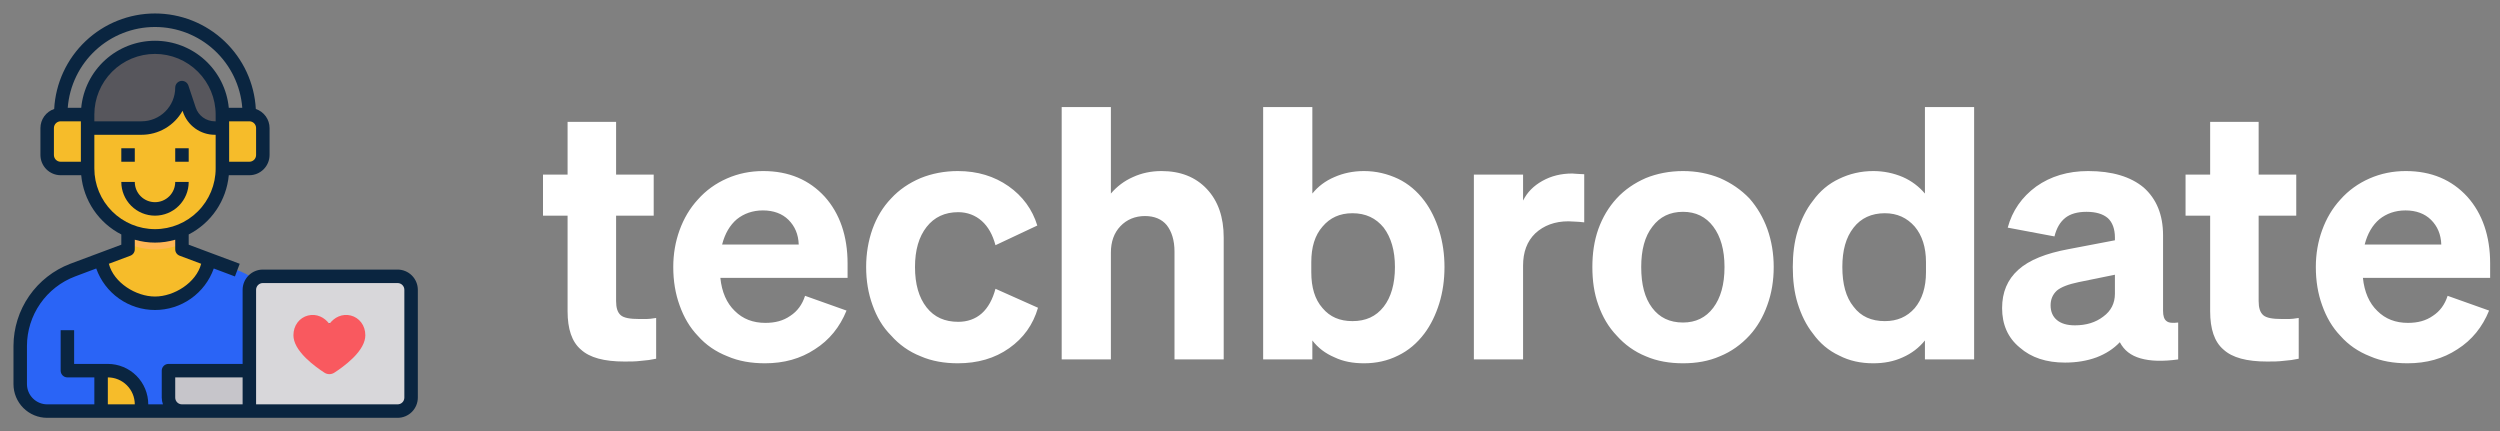 <svg width="313" height="54" viewBox="0 0 313 54" fill="none" xmlns="http://www.w3.org/2000/svg">
<rect x="0" y="0" width="313" height="54" fill="#808080" stroke="none"/>
<path d="M78.191 45.264C78.894 45.264 79.599 45.264 80.258 45.176C80.918 45.132 81.534 45.044 82.15 44.912V39.808C81.623 39.896 81.227 39.94 80.963 39.94C80.698 39.94 80.391 39.94 80.038 39.94C78.894 39.94 78.103 39.808 77.707 39.456C77.311 39.104 77.135 38.532 77.135 37.696V27.004H81.843V21.856H77.135V15.256H71.062V21.856H67.983V27.004H71.062V38.972C71.062 41.172 71.591 42.8 72.734 43.768C73.835 44.78 75.638 45.264 78.191 45.264ZM95.778 45.484C98.153 45.484 100.221 44.912 102.025 43.724C103.829 42.58 105.149 40.952 105.985 38.884L100.793 37.036C100.441 38.136 99.826 38.972 98.945 39.544C98.066 40.16 97.053 40.424 95.822 40.424C94.281 40.424 93.005 39.94 91.993 38.928C90.981 37.96 90.365 36.552 90.189 34.792H106.117V32.988C106.117 29.556 105.149 26.74 103.257 24.628C101.321 22.516 98.769 21.416 95.558 21.416C93.93 21.416 92.433 21.724 91.025 22.34C89.618 22.956 88.385 23.836 87.374 24.98C86.362 26.08 85.614 27.356 85.085 28.808C84.558 30.26 84.293 31.8 84.293 33.428C84.293 35.188 84.558 36.772 85.085 38.224C85.614 39.72 86.362 40.996 87.374 42.052C88.385 43.196 89.618 44.032 91.07 44.604C92.478 45.22 94.061 45.484 95.778 45.484ZM95.513 26.344C96.834 26.344 97.933 26.74 98.725 27.532C99.517 28.324 99.957 29.336 100.001 30.612H90.409C90.761 29.248 91.377 28.192 92.257 27.444C93.138 26.74 94.237 26.344 95.513 26.344ZM119.97 26.564C121.114 26.564 122.126 26.96 122.918 27.664C123.71 28.368 124.282 29.38 124.634 30.7L129.87 28.236C129.254 26.212 128.022 24.54 126.262 23.308C124.502 22.076 122.39 21.416 119.926 21.416C118.254 21.416 116.67 21.724 115.262 22.296C113.81 22.912 112.578 23.748 111.566 24.848C110.51 25.948 109.762 27.224 109.234 28.676C108.706 30.172 108.442 31.756 108.442 33.428C108.442 35.144 108.706 36.728 109.234 38.18C109.762 39.676 110.51 40.952 111.566 42.008C112.578 43.152 113.81 44.032 115.262 44.604C116.67 45.22 118.254 45.484 119.926 45.484C122.39 45.484 124.546 44.868 126.35 43.592C128.154 42.316 129.342 40.644 129.958 38.532L124.634 36.156C124.282 37.476 123.71 38.532 122.918 39.236C122.126 39.94 121.114 40.292 119.97 40.292C118.298 40.292 116.978 39.72 116.01 38.488C115.042 37.256 114.558 35.584 114.558 33.428C114.558 31.316 115.042 29.644 116.01 28.412C116.978 27.18 118.298 26.564 119.97 26.564ZM139.083 45V31.624C139.083 30.26 139.479 29.16 140.271 28.324C141.063 27.488 142.119 27.048 143.351 27.048C144.539 27.048 145.463 27.444 146.079 28.192C146.695 28.984 147.047 30.084 147.047 31.492V45H153.207V29.732C153.207 27.18 152.503 25.156 151.095 23.66C149.687 22.164 147.795 21.416 145.419 21.416C144.099 21.416 142.911 21.68 141.855 22.164C140.755 22.648 139.831 23.352 139.083 24.232V13.408H132.923V45H139.083ZM178.342 41.744C179.134 40.688 179.75 39.412 180.19 38.004C180.63 36.596 180.85 35.056 180.85 33.428C180.85 31.844 180.63 30.304 180.19 28.896C179.75 27.488 179.134 26.212 178.342 25.156C177.418 23.924 176.318 23 175.042 22.384C173.722 21.768 172.314 21.416 170.774 21.416C169.41 21.416 168.178 21.68 167.078 22.164C165.934 22.648 165.01 23.352 164.306 24.232V13.408H158.146V45H164.306V42.624C165.01 43.548 165.934 44.252 167.078 44.736C168.178 45.264 169.41 45.484 170.774 45.484C172.314 45.484 173.722 45.176 175.042 44.516C176.318 43.9 177.418 42.976 178.342 41.744ZM169.322 26.696C170.994 26.696 172.27 27.312 173.238 28.5C174.162 29.732 174.646 31.36 174.646 33.428C174.646 35.54 174.162 37.212 173.238 38.4C172.27 39.632 170.994 40.204 169.322 40.204C167.738 40.204 166.506 39.676 165.582 38.576C164.614 37.476 164.174 35.98 164.174 34.088V32.812C164.174 30.964 164.614 29.468 165.582 28.368C166.506 27.268 167.738 26.696 169.322 26.696ZM196.849 21.724C195.441 21.724 194.209 22.032 193.109 22.648C192.009 23.264 191.217 24.056 190.689 25.112V21.856H184.529V45H190.689V33.252C190.689 31.58 191.173 30.216 192.229 29.204C193.285 28.236 194.649 27.708 196.365 27.708C196.673 27.708 196.981 27.752 197.289 27.752C197.553 27.752 197.905 27.796 198.345 27.84V21.812C197.993 21.812 197.685 21.768 197.465 21.768C197.245 21.768 197.025 21.724 196.849 21.724ZM219.032 24.848C217.976 23.748 216.744 22.912 215.336 22.296C213.928 21.724 212.388 21.416 210.716 21.416C209.044 21.416 207.46 21.724 206.052 22.296C204.644 22.912 203.412 23.748 202.4 24.848C201.388 25.948 200.64 27.224 200.112 28.676C199.584 30.172 199.364 31.756 199.364 33.428C199.364 35.144 199.584 36.728 200.112 38.18C200.64 39.676 201.388 40.952 202.4 42.008C203.412 43.152 204.644 44.032 206.052 44.604C207.46 45.22 209.044 45.484 210.716 45.484C212.388 45.484 213.928 45.22 215.336 44.604C216.744 44.032 217.976 43.152 219.032 42.008C220 40.952 220.748 39.676 221.276 38.18C221.804 36.728 222.068 35.144 222.068 33.428C222.068 31.756 221.804 30.172 221.276 28.676C220.748 27.224 220 25.948 219.032 24.848ZM210.716 26.52C212.3 26.52 213.576 27.136 214.5 28.368C215.424 29.6 215.908 31.272 215.908 33.428C215.908 35.628 215.424 37.3 214.5 38.532C213.576 39.764 212.3 40.38 210.716 40.38C209.044 40.38 207.768 39.764 206.844 38.532C205.92 37.3 205.48 35.628 205.48 33.428C205.48 31.316 205.92 29.6 206.888 28.368C207.812 27.136 209.088 26.52 210.716 26.52ZM234.533 45.484C235.853 45.484 237.085 45.264 238.229 44.736C239.329 44.252 240.253 43.548 241.001 42.624V45H247.161V13.408H241.001V24.232C240.253 23.352 239.329 22.648 238.229 22.164C237.085 21.68 235.853 21.416 234.533 21.416C232.949 21.416 231.541 21.768 230.265 22.384C228.945 23 227.845 23.924 226.965 25.156C226.129 26.212 225.513 27.488 225.073 28.896C224.633 30.304 224.457 31.844 224.457 33.428C224.457 35.056 224.633 36.596 225.073 38.004C225.513 39.412 226.129 40.688 226.965 41.744C227.845 42.976 228.945 43.9 230.265 44.516C231.541 45.176 232.949 45.484 234.533 45.484ZM241.133 34.088C241.133 35.98 240.649 37.476 239.725 38.576C238.757 39.676 237.525 40.204 235.985 40.204C234.312 40.204 232.993 39.632 232.069 38.4C231.101 37.212 230.661 35.54 230.661 33.428C230.661 31.36 231.101 29.732 232.069 28.5C232.993 27.312 234.312 26.696 235.985 26.696C237.525 26.696 238.757 27.268 239.725 28.368C240.649 29.468 241.133 30.964 241.133 32.812V34.088ZM265.403 42.844C265.931 43.856 266.767 44.516 267.999 44.868C269.231 45.22 270.771 45.264 272.707 45V40.38C272.003 40.468 271.519 40.424 271.255 40.204C270.947 39.984 270.815 39.544 270.815 38.928V29.468C270.815 26.872 269.979 24.892 268.395 23.484C266.767 22.12 264.435 21.416 261.443 21.416C258.891 21.416 256.735 22.076 254.931 23.352C253.127 24.672 251.939 26.388 251.367 28.5L257.219 29.6C257.483 28.544 257.923 27.796 258.583 27.268C259.199 26.784 260.079 26.52 261.223 26.52C262.411 26.52 263.291 26.784 263.907 27.312C264.479 27.84 264.787 28.676 264.787 29.732V30.084L259.023 31.184C256.163 31.712 254.051 32.548 252.687 33.78C251.323 35.012 250.663 36.596 250.663 38.576C250.663 40.6 251.367 42.272 252.863 43.504C254.315 44.78 256.207 45.396 258.539 45.396C259.991 45.396 261.311 45.176 262.499 44.736C263.643 44.296 264.611 43.68 265.403 42.844ZM259.771 40.732C258.803 40.732 258.055 40.512 257.527 40.072C256.999 39.632 256.735 39.016 256.735 38.224C256.735 37.476 256.999 36.86 257.527 36.376C258.055 35.936 258.979 35.584 260.255 35.32L264.787 34.396V36.772C264.787 37.96 264.303 38.928 263.335 39.632C262.367 40.38 261.179 40.732 259.771 40.732ZM283.839 45.264C284.543 45.264 285.247 45.264 285.907 45.176C286.567 45.132 287.183 45.044 287.799 44.912V39.808C287.271 39.896 286.875 39.94 286.611 39.94C286.347 39.94 286.039 39.94 285.687 39.94C284.543 39.94 283.751 39.808 283.355 39.456C282.959 39.104 282.783 38.532 282.783 37.696V27.004H287.491V21.856H282.783V15.256H276.711V21.856H273.631V27.004H276.711V38.972C276.711 41.172 277.239 42.8 278.383 43.768C279.483 44.78 281.287 45.264 283.839 45.264ZM301.426 45.484C303.802 45.484 305.87 44.912 307.674 43.724C309.478 42.58 310.798 40.952 311.634 38.884L306.442 37.036C306.09 38.136 305.474 38.972 304.594 39.544C303.714 40.16 302.702 40.424 301.47 40.424C299.93 40.424 298.654 39.94 297.642 38.928C296.63 37.96 296.014 36.552 295.838 34.792H311.766V32.988C311.766 29.556 310.798 26.74 308.906 24.628C306.97 22.516 304.418 21.416 301.206 21.416C299.578 21.416 298.082 21.724 296.674 22.34C295.266 22.956 294.034 23.836 293.022 24.98C292.01 26.08 291.262 27.356 290.734 28.808C290.206 30.26 289.942 31.8 289.942 33.428C289.942 35.188 290.206 36.772 290.734 38.224C291.262 39.72 292.01 40.996 293.022 42.052C294.034 43.196 295.266 44.032 296.718 44.604C298.126 45.22 299.71 45.484 301.426 45.484ZM301.162 26.344C302.482 26.344 303.582 26.74 304.374 27.532C305.166 28.324 305.606 29.336 305.65 30.612H296.058C296.41 29.248 297.026 28.192 297.906 27.444C298.786 26.74 299.886 26.344 301.162 26.344Z" fill="white"/>
<path d="M31.877 34.948C31.201 34.487 30.473 34.108 29.708 33.818L26.139 32.476C25.861 35.547 22.537 37.969 19.406 37.969C16.276 37.969 12.952 35.547 12.673 32.476L9.104 33.818C7.173 34.541 5.509 35.837 4.334 37.531C3.16 39.226 2.531 41.239 2.531 43.301V48.094C2.531 48.989 2.887 49.847 3.52 50.48C4.153 51.113 5.011 51.469 5.906 51.469H36.281V43.301C36.282 41.656 35.881 40.035 35.114 38.579C34.346 37.123 33.235 35.877 31.877 34.948V34.948Z" fill="#2A64F6"/>
<path d="M17.719 50.625V51.469H12.656V46.406H13.5C14.619 46.406 15.692 46.851 16.483 47.642C17.274 48.433 17.719 49.506 17.719 50.625Z" fill="#F6BC2A"/>
<path d="M31.219 46.406V51.469H22.781C22.334 51.467 21.906 51.289 21.59 50.973C21.273 50.657 21.095 50.228 21.094 49.781V46.406H31.219Z" fill="#C6C5CA"/>
<path d="M51.469 36.281V49.781C51.467 50.228 51.289 50.657 50.973 50.973C50.657 51.289 50.228 51.467 49.781 51.469H31.219V36.281C31.219 36.023 31.279 35.769 31.393 35.538C31.507 35.307 31.673 35.105 31.877 34.948C32.169 34.716 32.533 34.591 32.906 34.594H49.781C50.228 34.595 50.657 34.773 50.973 35.09C51.289 35.406 51.467 35.834 51.469 36.281V36.281Z" fill="#D8D7DA"/>
<path d="M41.344 44.719C42.276 44.719 43.031 43.963 43.031 43.031C43.031 42.099 42.276 41.344 41.344 41.344C40.412 41.344 39.656 42.099 39.656 43.031C39.656 43.963 40.412 44.719 41.344 44.719Z" fill="#E6E7E8"/>
<path d="M32.906 16.031V19.406C32.905 19.853 32.727 20.282 32.41 20.598C32.094 20.914 31.666 21.092 31.219 21.094H27.844V14.344H31.219C31.666 14.345 32.094 14.523 32.41 14.839C32.727 15.156 32.905 15.584 32.906 16.031V16.031Z" fill="#F6BC2A"/>
<path d="M19.406 5.906C21.644 5.906 23.79 6.795 25.372 8.378C26.955 9.96 27.844 12.106 27.844 14.344V16.031H26.899C26.19 16.032 25.5 15.809 24.925 15.393C24.351 14.978 23.923 14.392 23.701 13.719L22.781 10.969C22.781 12.311 22.248 13.599 21.299 14.549C20.349 15.498 19.061 16.031 17.719 16.031H10.969V14.344C10.969 12.106 11.858 9.96 13.44 8.378C15.022 6.795 17.169 5.906 19.406 5.906V5.906Z" fill="#57565C"/>
<path d="M10.969 16.031V21.094H7.594C7.147 21.092 6.718 20.914 6.402 20.598C6.086 20.282 5.908 19.853 5.906 19.406V16.031C5.908 15.584 6.086 15.156 6.402 14.839C6.718 14.523 7.147 14.345 7.594 14.344H10.969V16.031Z" fill="#F6BC2A"/>
<path d="M26.139 32.476C25.861 35.547 22.537 37.969 19.406 37.969C16.276 37.969 12.952 35.547 12.673 32.476L16.031 31.219V28.688H22.781V31.219L26.139 32.476Z" fill="#F6BC2A"/>
<path d="M22.781 28.688V30.51C21.718 30.977 20.568 31.219 19.406 31.219C18.244 31.219 17.095 30.977 16.031 30.51V28.688H22.781Z" fill="#FFB655"/>
<path d="M27.844 16.031V21.094C27.844 23.331 26.955 25.478 25.372 27.06C23.79 28.642 21.644 29.531 19.406 29.531C17.169 29.531 15.022 28.642 13.44 27.06C11.858 25.478 10.969 23.331 10.969 21.094V16.031H17.719C19.061 16.031 20.349 15.498 21.299 14.549C22.248 13.599 22.781 12.311 22.781 10.969L23.701 13.719C23.923 14.392 24.351 14.978 24.925 15.393C25.5 15.809 26.19 16.032 26.899 16.031H27.844Z" fill="#F6BC2A"/>
<path d="M15.188 18.562H16.875V20.25H15.188V18.562Z" fill="#0A2540"/>
<path d="M21.938 18.562H23.625V20.25H21.938V18.562Z" fill="#0A2540"/>
<path d="M23.625 22.781H21.938C21.938 23.453 21.671 24.096 21.196 24.571C20.721 25.046 20.078 25.312 19.406 25.312C18.735 25.312 18.091 25.046 17.616 24.571C17.142 24.096 16.875 23.453 16.875 22.781H15.188C15.188 23.9 15.632 24.973 16.423 25.764C17.214 26.555 18.287 27 19.406 27C20.525 27 21.598 26.555 22.389 25.764C23.18 24.973 23.625 23.9 23.625 22.781V22.781Z" fill="#0A2540"/>
<path d="M49.781 33.75H32.906C32.236 33.752 31.593 34.019 31.119 34.494C30.644 34.968 30.377 35.611 30.375 36.281V45.562H21.094C20.87 45.562 20.655 45.651 20.497 45.81C20.339 45.968 20.25 46.182 20.25 46.406V49.781C20.252 50.069 20.304 50.354 20.402 50.625H18.562C18.562 49.282 18.029 47.995 17.08 47.045C16.13 46.096 14.843 45.562 13.5 45.562H9.281V41.344H7.594V46.406C7.594 46.63 7.683 46.845 7.841 47.003C7.999 47.161 8.214 47.25 8.438 47.25H11.812V50.625H5.906C5.236 50.623 4.593 50.356 4.119 49.881C3.644 49.407 3.377 48.764 3.375 48.094V43.301C3.381 41.413 3.96 39.571 5.036 38.019C6.112 36.468 7.633 35.279 9.399 34.611L12.049 33.615C12.588 35.135 13.585 36.451 14.902 37.382C16.22 38.313 17.793 38.812 19.406 38.812C21.019 38.812 22.593 38.313 23.91 37.382C25.228 36.451 26.225 35.135 26.764 33.615L29.413 34.611L30.012 33.024L23.625 30.637V29.354C25.018 28.64 26.209 27.586 27.086 26.29C27.964 24.993 28.5 23.496 28.645 21.938H31.219C31.89 21.936 32.532 21.668 33.006 21.194C33.481 20.72 33.748 20.077 33.75 19.406V16.031C33.749 15.503 33.582 14.989 33.273 14.561C32.965 14.132 32.529 13.812 32.029 13.643C31.854 10.414 30.447 7.375 28.099 5.151C25.751 2.927 22.64 1.687 19.406 1.687C16.172 1.687 13.061 2.927 10.713 5.151C8.365 7.375 6.959 10.414 6.784 13.643C6.283 13.812 5.848 14.132 5.539 14.561C5.231 14.989 5.064 15.503 5.062 16.031V19.406C5.064 20.077 5.332 20.72 5.806 21.194C6.28 21.668 6.923 21.936 7.594 21.938H10.167C10.312 23.496 10.849 24.993 11.726 26.29C12.604 27.586 13.794 28.64 15.188 29.354V30.637L8.8 33.024C6.715 33.818 4.919 35.224 3.649 37.059C2.379 38.894 1.695 41.07 1.688 43.301V48.094C1.688 49.213 2.132 50.286 2.923 51.077C3.714 51.868 4.787 52.312 5.906 52.312H49.781C50.452 52.31 51.095 52.043 51.569 51.569C52.043 51.095 52.31 50.452 52.312 49.781V36.281C52.31 35.611 52.043 34.968 51.569 34.494C51.095 34.019 50.452 33.752 49.781 33.75V33.75ZM27 15.188H26.899C26.368 15.188 25.851 15.021 25.421 14.711C24.99 14.4 24.669 13.962 24.503 13.458L23.583 10.699C23.516 10.511 23.387 10.351 23.216 10.248C23.045 10.145 22.844 10.105 22.646 10.133C22.449 10.167 22.269 10.269 22.14 10.422C22.01 10.575 21.938 10.768 21.938 10.969C21.938 12.088 21.493 13.161 20.702 13.952C19.911 14.743 18.838 15.188 17.719 15.188H11.812V14.344C11.812 12.33 12.613 10.398 14.037 8.974C15.461 7.55 17.392 6.75 19.406 6.75C21.42 6.75 23.352 7.55 24.776 8.974C26.2 10.398 27 12.33 27 14.344V15.188ZM32.062 16.031V19.406C32.062 19.63 31.974 19.845 31.815 20.003C31.657 20.161 31.442 20.25 31.219 20.25H28.688V15.188H31.219C31.442 15.188 31.657 15.276 31.815 15.435C31.974 15.593 32.062 15.807 32.062 16.031ZM10.125 20.25H7.594C7.37 20.25 7.155 20.161 6.997 20.003C6.839 19.845 6.75 19.63 6.75 19.406V16.031C6.75 15.807 6.839 15.593 6.997 15.435C7.155 15.276 7.37 15.188 7.594 15.188H10.125V20.25ZM8.48 13.5C8.691 10.747 9.934 8.175 11.959 6.298C13.985 4.422 16.645 3.379 19.406 3.379C22.168 3.379 24.827 4.422 26.853 6.298C28.879 8.175 30.122 10.747 30.333 13.5H28.645C28.425 11.202 27.357 9.068 25.649 7.516C23.94 5.963 21.715 5.103 19.406 5.103C17.098 5.103 14.872 5.963 13.164 7.516C11.455 9.068 10.387 11.202 10.167 13.5H8.48ZM11.812 21.094V16.875H17.719C18.765 16.876 19.792 16.598 20.695 16.07C21.598 15.542 22.345 14.783 22.857 13.871L22.899 13.989C23.178 14.83 23.714 15.561 24.432 16.079C25.15 16.598 26.013 16.876 26.899 16.875H27V21.094C27 23.108 26.2 25.039 24.776 26.463C23.352 27.887 21.42 28.688 19.406 28.688C17.392 28.688 15.461 27.887 14.037 26.463C12.613 25.039 11.812 23.108 11.812 21.094ZM16.327 32.012C16.488 31.951 16.626 31.842 16.724 31.701C16.822 31.559 16.875 31.391 16.875 31.219V30.012C18.528 30.496 20.285 30.496 21.938 30.012V31.219C21.938 31.391 21.99 31.559 22.088 31.701C22.186 31.842 22.325 31.951 22.486 32.012L25.186 33.024C24.57 35.404 21.786 37.125 19.406 37.125C17.027 37.125 14.242 35.404 13.627 33.024L16.327 32.012ZM13.5 50.625V47.25C14.395 47.25 15.254 47.606 15.886 48.239C16.519 48.871 16.875 49.73 16.875 50.625H13.5ZM30.375 50.625H22.781C22.558 50.625 22.343 50.536 22.185 50.378C22.026 50.22 21.938 50.005 21.938 49.781V47.25H30.375V50.625ZM50.625 49.781C50.625 50.005 50.536 50.22 50.378 50.378C50.22 50.536 50.005 50.625 49.781 50.625H32.062V36.281C32.062 36.057 32.151 35.843 32.31 35.685C32.468 35.526 32.682 35.438 32.906 35.438H49.781C50.005 35.438 50.22 35.526 50.378 35.685C50.536 35.843 50.625 36.057 50.625 36.281V49.781Z" fill="#0A2540"/>
<path d="M41.344 40.5C40.843 40.5 40.354 40.648 39.938 40.927C39.521 41.205 39.197 41.6 39.005 42.063C38.814 42.525 38.764 43.034 38.861 43.525C38.959 44.016 39.2 44.467 39.554 44.821C39.908 45.175 40.359 45.416 40.85 45.514C41.341 45.611 41.85 45.561 42.312 45.37C42.775 45.178 43.17 44.854 43.448 44.438C43.727 44.021 43.875 43.532 43.875 43.031C43.875 42.36 43.608 41.716 43.134 41.241C42.659 40.767 42.015 40.5 41.344 40.5ZM41.344 43.875C41.177 43.875 41.014 43.825 40.875 43.733C40.736 43.64 40.628 43.508 40.564 43.354C40.5 43.2 40.484 43.03 40.516 42.867C40.549 42.703 40.629 42.553 40.747 42.435C40.865 42.317 41.016 42.236 41.179 42.204C41.343 42.171 41.513 42.188 41.667 42.252C41.821 42.316 41.953 42.424 42.045 42.562C42.138 42.701 42.188 42.864 42.188 43.031C42.188 43.255 42.099 43.47 41.94 43.628C41.782 43.786 41.568 43.875 41.344 43.875Z" fill="#0A2540"/>
<path d="M45.22 40.365C44.897 39.941 44.442 39.638 43.927 39.505C43.412 39.371 42.867 39.415 42.379 39.628C41.943 39.816 41.554 40.134 41.238 40.555C40.923 40.133 40.534 39.816 40.097 39.628C39.61 39.415 39.065 39.371 38.55 39.505C38.034 39.638 37.579 39.941 37.257 40.365C36.917 40.81 36.737 41.367 36.737 41.974C36.737 42.848 37.259 43.807 38.287 44.826C39.125 45.655 40.115 46.335 40.63 46.666C40.812 46.782 41.023 46.844 41.238 46.844C41.454 46.844 41.665 46.782 41.847 46.666C42.362 46.335 43.352 45.655 44.19 44.826C45.218 43.808 45.739 42.848 45.739 41.974C45.739 41.367 45.56 40.81 45.22 40.365Z" fill="#F9595F"/>
</svg>
